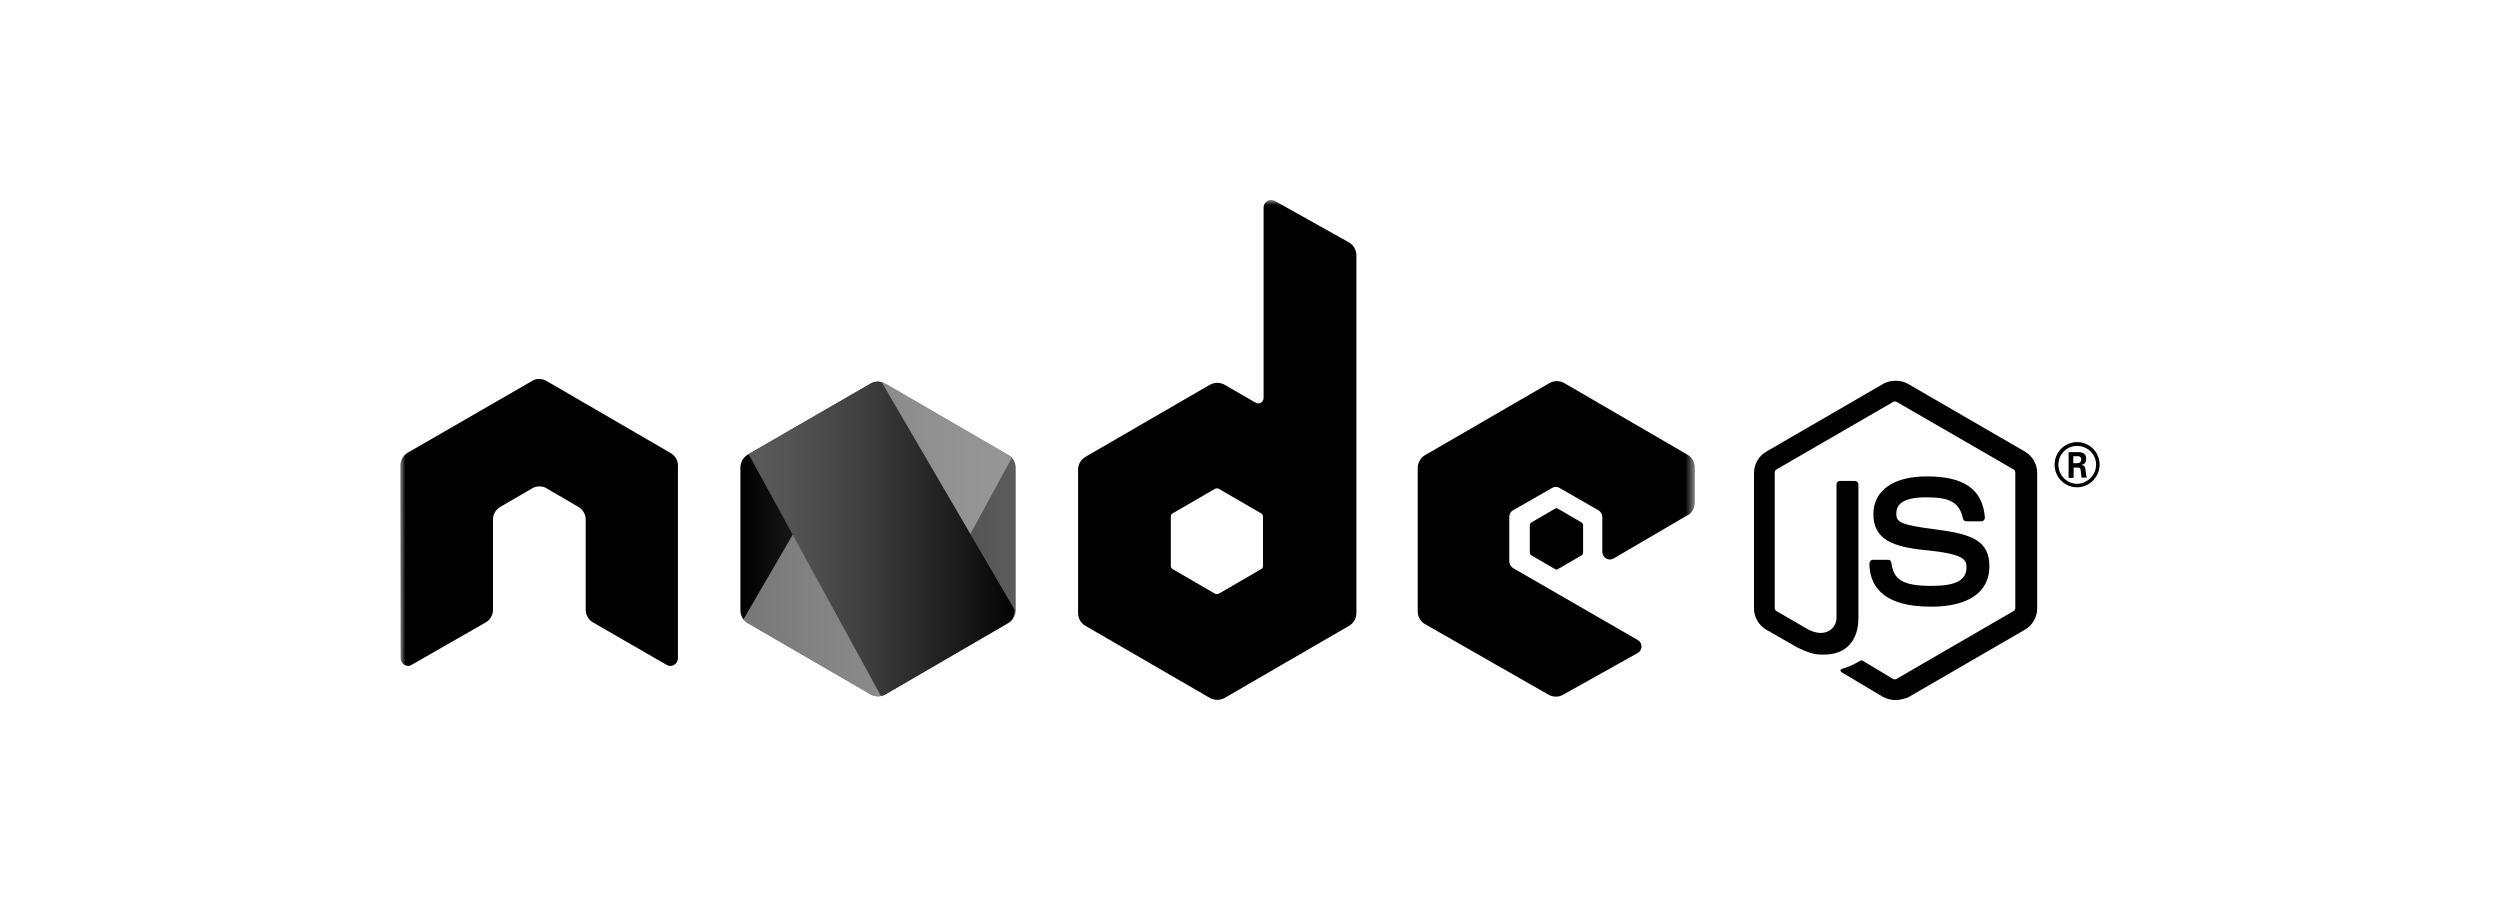 <?xml version="1.0" encoding="UTF-8"?>
<svg id="Layer_1" data-name="Layer 1" xmlns="http://www.w3.org/2000/svg" xmlns:xlink="http://www.w3.org/1999/xlink" viewBox="0 0 250 90">
  <defs>
    <style>
      .cls-1, .cls-2, .cls-3, .cls-4, .cls-5, .cls-6 {
        stroke-width: 0px;
      }

      .cls-1, .cls-5 {
        fill: #000;
      }

      .cls-2 {
        fill: #b4b4b4;
        isolation: isolate;
        opacity: .66;
      }

      .cls-3 {
        fill: url(#linear-gradient);
      }

      .cls-3, .cls-5 {
        fill-rule: evenodd;
      }

      .cls-4 {
        fill: url(#linear-gradient-2);
      }

      .cls-6 {
        fill: #fff;
      }

      .cls-7 {
        mask: url(#mask);
      }
    </style>
    <mask id="mask" x="40.04" y="20" width="129.45" height="79.51" maskUnits="userSpaceOnUse">
      <g id="mask0_337_7902" data-name="mask0 337 7902">
        <path class="cls-6" d="M169.48,20H40.04v79.51h129.45V20Z"/>
      </g>
    </mask>
    <linearGradient id="linear-gradient" x1="74.04" y1="38.1" x2="101.6" y2="38.1" gradientTransform="translate(0 92) scale(1 -1)" gradientUnits="userSpaceOnUse">
      <stop offset="0" stop-color="#000"/>
      <stop offset=".19" stop-color="#171717"/>
      <stop offset=".54" stop-color="#3d3d3d"/>
      <stop offset=".82" stop-color="#545454"/>
      <stop offset="1" stop-color="#5c5c5c"/>
    </linearGradient>
    <linearGradient id="linear-gradient-2" x1="73.84" y1="38.13" x2="102.27" y2="38.13" gradientTransform="translate(0 92) scale(1 -1)" gradientUnits="userSpaceOnUse">
      <stop offset="0" stop-color="#5c5c5c"/>
      <stop offset=".18" stop-color="#545454"/>
      <stop offset=".46" stop-color="#3d3d3d"/>
      <stop offset=".81" stop-color="#171717"/>
      <stop offset=".99" stop-color="#000"/>
    </linearGradient>
  </defs>
  <g class="cls-7">
    <g>
      <path class="cls-5" d="M67.8,46.58c0-.54-.29-1.03-.76-1.29l-12.38-7.19c-.2-.12-.44-.18-.67-.21h-.12c-.23,0-.47.09-.67.21l-12.41,7.16c-.47.27-.76.77-.76,1.32l.03,19.25c0,.26.15.53.38.65.23.15.53.15.73,0l7.37-4.22c.47-.26.76-.76.76-1.29v-9.01c0-.54.29-1.03.76-1.29l3.13-1.82c.23-.15.5-.21.76-.21s.53.06.73.21l3.13,1.82c.47.26.76.76.76,1.29v9.01c0,.54.29,1.03.76,1.29l7.32,4.22c.23.15.53.15.76,0,.23-.12.38-.38.38-.65v-19.25h0ZM127.47,20.09c-.23-.12-.53-.12-.73,0-.23.15-.38.38-.38.64v19.07c0,.18-.09.35-.26.47-.16.09-.36.09-.53,0l-3.1-1.79c-.46-.26-1.03-.26-1.49,0l-12.41,7.19c-.47.26-.76.76-.76,1.29v14.35c0,.54.29,1.03.76,1.29l12.41,7.19c.46.26,1.03.26,1.49,0l12.41-7.19c.47-.26.76-.76.76-1.29V25.55c0-.56-.29-1.06-.76-1.32l-7.4-4.14ZM126.3,56.59c0,.15-.06.26-.18.32l-4.24,2.46c-.12.06-.26.06-.38,0l-4.24-2.46c-.12-.06-.18-.21-.18-.32v-4.93c0-.15.06-.26.18-.32l4.24-2.46c.12-.06.26-.06.38,0l4.24,2.46c.12.06.18.21.18.32v4.93ZM168.75,51.54c.47-.26.73-.76.73-1.29v-3.49c0-.53-.29-1.03-.73-1.29l-12.32-7.16c-.46-.26-1.03-.26-1.49,0l-12.41,7.19c-.47.26-.76.76-.76,1.29v14.35c0,.53.29,1.03.76,1.29l12.32,7.04c.47.26,1.02.26,1.46,0l7.46-4.17c.23-.12.38-.38.38-.65s-.15-.53-.38-.65l-12.46-7.19c-.23-.15-.38-.38-.38-.65v-4.49c0-.26.15-.53.38-.64l3.89-2.23c.23-.15.53-.15.76,0l3.89,2.23c.23.15.38.38.38.64v3.52c0,.26.15.53.38.65.23.15.53.15.76,0l7.37-4.31h0Z"/>
      <path class="cls-5" d="M155.5,50.87c.09-.06.2-.06.29,0l2.37,1.38c.09.06.15.16.15.26v2.76c0,.11-.05.21-.15.26l-2.37,1.38c-.09.06-.2.06-.29,0l-2.37-1.38c-.09-.06-.15-.16-.15-.26v-2.76c0-.12.06-.21.15-.26l2.37-1.38h0Z"/>
      <path class="cls-3" d="M87.06,38.37c.46-.26,1.03-.26,1.49,0l12.29,7.13c.47.26.73.76.73,1.29v14.23c0,.53-.29,1.03-.73,1.29l-12.29,7.13c-.46.26-1.03.26-1.49,0l-12.29-7.13c-.47-.26-.73-.76-.73-1.29v-14.26c0-.53.29-1.03.73-1.29,0,0,12.29-7.1,12.29-7.1Z"/>
      <path class="cls-2" d="M100.78,45.47l-12.23-7.13c-.12-.06-.25-.11-.38-.15l-13.84,23.77c.12.15.26.26.41.35l12.32,7.13c.38.21.79.26,1.17.12l12.93-23.74c-.09-.15-.23-.26-.38-.35h0Z"/>
      <path class="cls-4" d="M88.52,69.44l12.26-7.13c.47-.26.67-.76.67-1.29v-.06l-13.28-22.74c-.38-.12-.79-.06-1.14.15l-12.17,7.04,13.23,24.18c.15-.03.3-.08.44-.15Z"/>
    </g>
  </g>
  <g>
    <path class="cls-1" d="M189.51,70c-.44,0-.85-.12-1.23-.32l-3.89-2.32c-.59-.32-.29-.44-.12-.5.79-.26.94-.32,1.76-.79.09-.06.21-.03.29.03l2.98,1.79c.12.06.26.06.35,0l11.7-6.78c.12-.06.18-.18.18-.32v-13.53c0-.15-.06-.26-.18-.32l-11.68-6.75c-.12-.06-.26-.06-.35,0l-11.67,6.75c-.12.06-.18.21-.18.32v13.53c0,.12.06.26.18.32l3.19,1.85c1.73.88,2.81-.15,2.81-1.17v-13.35c0-.18.15-.35.35-.35h1.49c.18,0,.35.15.35.35v13.35c0,2.32-1.26,3.67-3.45,3.67-.67,0-1.2,0-2.69-.73l-3.07-1.76c-.76-.44-1.23-1.26-1.23-2.14v-13.53c0-.88.47-1.7,1.23-2.14l11.7-6.78c.73-.41,1.73-.41,2.46,0l11.7,6.78c.76.44,1.23,1.26,1.23,2.14v13.53c0,.88-.47,1.7-1.23,2.14l-11.7,6.78c-.44.15-.88.26-1.29.26h0Z"/>
    <path class="cls-1" d="M193.11,60.67c-5.12,0-6.17-2.35-6.17-4.34,0-.18.15-.35.35-.35h1.52c.18,0,.32.12.32.29.23,1.56.91,2.32,4.01,2.32,2.46,0,3.51-.56,3.51-1.88,0-.76-.29-1.32-4.13-1.7-3.19-.32-5.18-1.03-5.18-3.58,0-2.38,1.99-3.79,5.33-3.79,3.75,0,5.59,1.29,5.82,4.11,0,.09-.03.18-.09.26-.06.06-.15.12-.23.12h-1.55c-.15,0-.29-.11-.32-.26-.35-1.61-1.26-2.14-3.66-2.14-2.69,0-3.01.94-3.01,1.64,0,.85.38,1.12,4.01,1.58,3.6.47,5.3,1.14,5.3,3.7s-2.11,4.02-5.82,4.02ZM209.96,46.47c0,1.23-1.02,2.26-2.25,2.26-1.25,0-2.25-1.01-2.25-2.26,0-1.29,1.05-2.26,2.25-2.26,1.25,0,2.25,1.01,2.25,2.26ZM205.84,46.47c0,1.06.85,1.91,1.87,1.91s1.9-.88,1.9-1.91-.85-1.88-1.9-1.88c-1.03,0-1.87.83-1.87,1.87,0,0,0,0,0,.01ZM206.86,45.21h.88c.29,0,.88,0,.88.67,0,.47-.29.56-.47.62.35.03.38.26.41.59.03.21.06.56.12.67h-.53c0-.12-.09-.76-.09-.79-.03-.15-.09-.21-.26-.21h-.44v1.03h-.5v-2.58ZM207.36,46.32h.38c.32,0,.38-.23.38-.35,0-.35-.23-.35-.38-.35h-.41v.7s.03,0,.03,0Z"/>
  </g>
</svg>